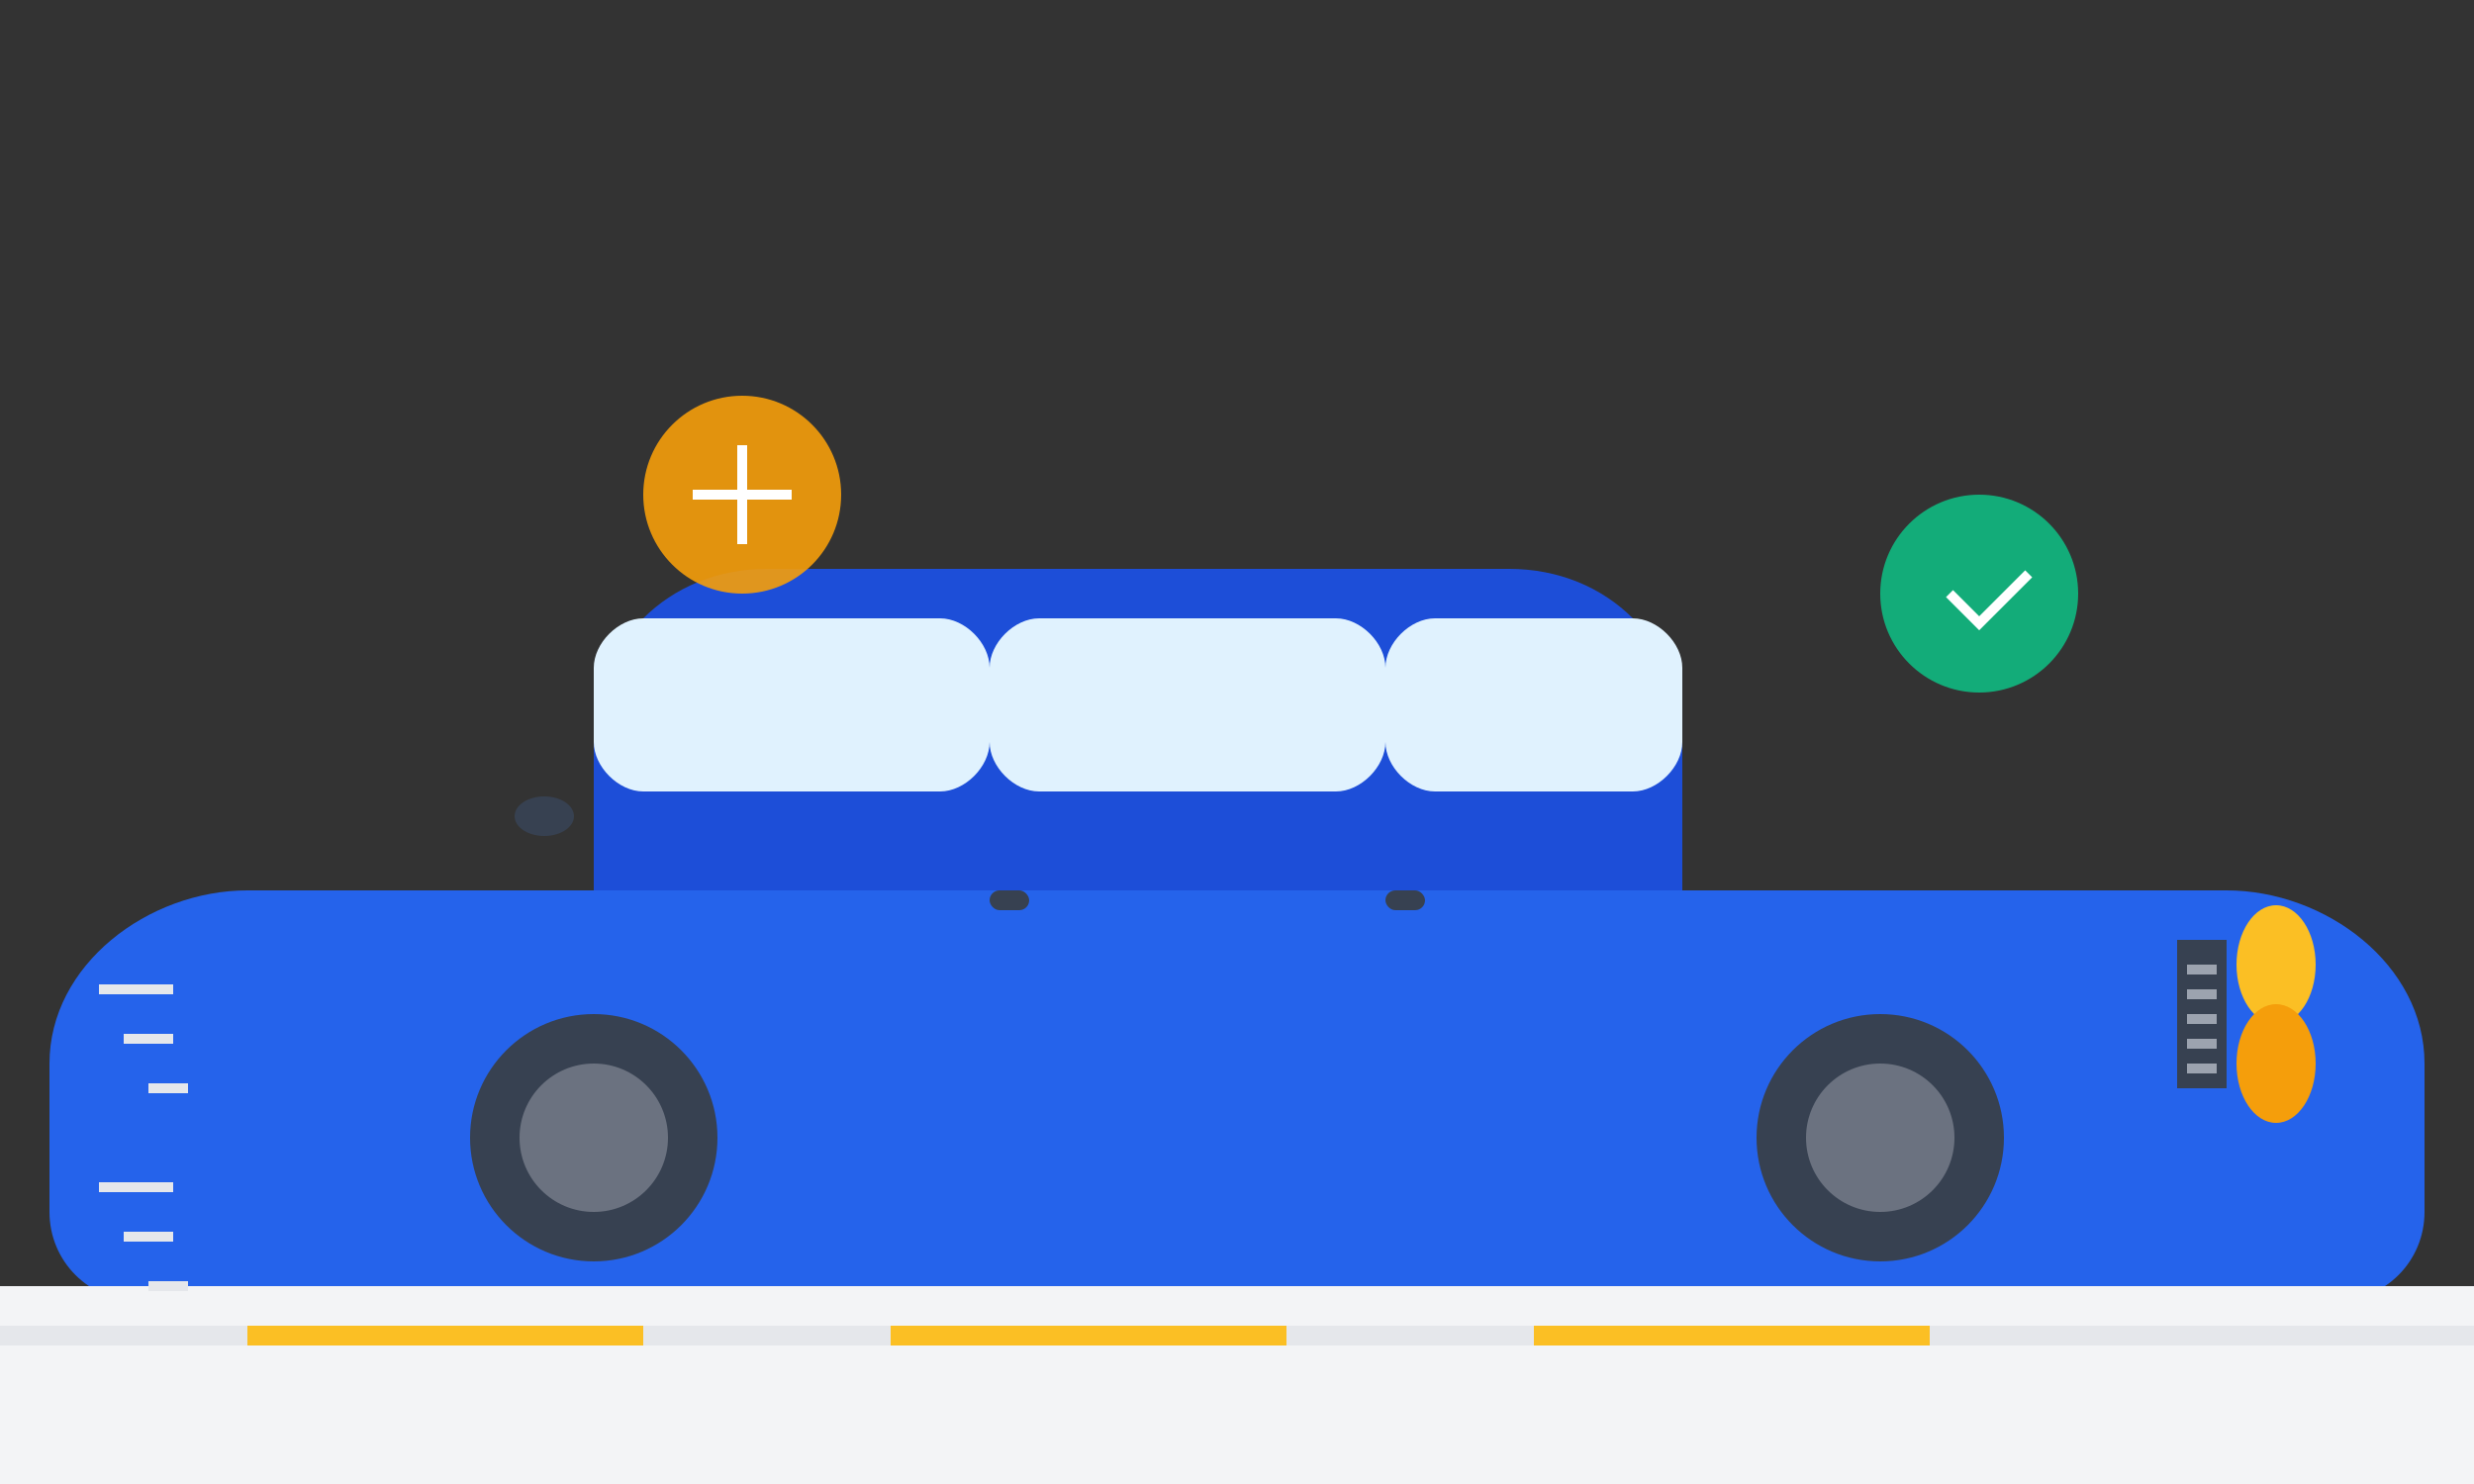 <svg width="500" height="300" viewBox="0 0 500 300" fill="none" xmlns="http://www.w3.org/2000/svg">
  <rect x="0" y="0" width="500" height="300" fill="#333333" stroke="none"/>
  <!-- Car Body -->
  <path d="M50 180h400c20 0 40 15 40 35v30c0 10-8 18-18 18H28c-10 0-18-8-18-18v-30c0-20 20-35 40-35z" fill="#2563eb"/>
  
  <!-- Car Top -->
  <path d="M120 180V150c0-20 15-35 35-35h150c20 0 35 15 35 35v30" fill="#1d4ed8"/>
  
  <!-- Windows -->
  <path d="M130 160h60c5 0 10-5 10-10v-15c0-5-5-10-10-10h-60c-5 0-10 5-10 10v15c0 5 5 10 10 10z" fill="#e0f2fe"/>
  <path d="M210 160h60c5 0 10-5 10-10v-15c0-5-5-10-10-10h-60c-5 0-10 5-10 10v15c0 5 5 10 10 10z" fill="#e0f2fe"/>
  <path d="M290 160h40c5 0 10-5 10-10v-15c0-5-5-10-10-10h-40c-5 0-10 5-10 10v15c0 5 5 10 10 10z" fill="#e0f2fe"/>
  
  <!-- Wheels -->
  <circle cx="120" cy="230" r="25" fill="#374151"/>
  <circle cx="120" cy="230" r="15" fill="#6b7280"/>
  <circle cx="380" cy="230" r="25" fill="#374151"/>
  <circle cx="380" cy="230" r="15" fill="#6b7280"/>
  
  <!-- Headlights -->
  <ellipse cx="460" cy="195" rx="8" ry="12" fill="#fbbf24"/>
  <ellipse cx="460" cy="215" rx="8" ry="12" fill="#f59e0b"/>
  
  <!-- Grille -->
  <rect x="440" y="190" width="10" height="30" fill="#374151"/>
  <rect x="442" y="195" width="6" height="2" fill="#9ca3af"/>
  <rect x="442" y="200" width="6" height="2" fill="#9ca3af"/>
  <rect x="442" y="205" width="6" height="2" fill="#9ca3af"/>
  <rect x="442" y="210" width="6" height="2" fill="#9ca3af"/>
  <rect x="442" y="215" width="6" height="2" fill="#9ca3af"/>
  
  <!-- Door Handles -->
  <rect x="200" y="180" width="8" height="4" rx="2" fill="#374151"/>
  <rect x="280" y="180" width="8" height="4" rx="2" fill="#374151"/>
  
  <!-- Side Mirror -->
  <ellipse cx="110" cy="165" rx="6" ry="4" fill="#374151"/>
  
  <!-- Inspection Icons -->
  <circle cx="400" cy="120" r="20" fill="#10b981" opacity="0.9"/>
  <path d="M394 120l6 6 10-10" stroke="white" stroke-width="2" fill="none"/>
  
  <circle cx="150" cy="100" r="20" fill="#f59e0b" opacity="0.9"/>
  <path d="M150 110v-20M140 100h20" stroke="white" stroke-width="2"/>
  
  <!-- Background Elements -->
  <rect x="0" y="260" width="500" height="40" fill="#f3f4f6"/>
  <rect x="0" y="268" width="500" height="4" fill="#e5e7eb"/>
  <rect x="50" y="268" width="80" height="4" fill="#fbbf24"/>
  <rect x="180" y="268" width="80" height="4" fill="#fbbf24"/>
  <rect x="310" y="268" width="80" height="4" fill="#fbbf24"/>
  
  <!-- Motion Lines -->
  <path d="M20 200h15M25 210h10M30 220h8" stroke="#e5e7eb" stroke-width="2"/>
  <path d="M20 240h15M25 250h10M30 260h8" stroke="#e5e7eb" stroke-width="2"/>
</svg>
